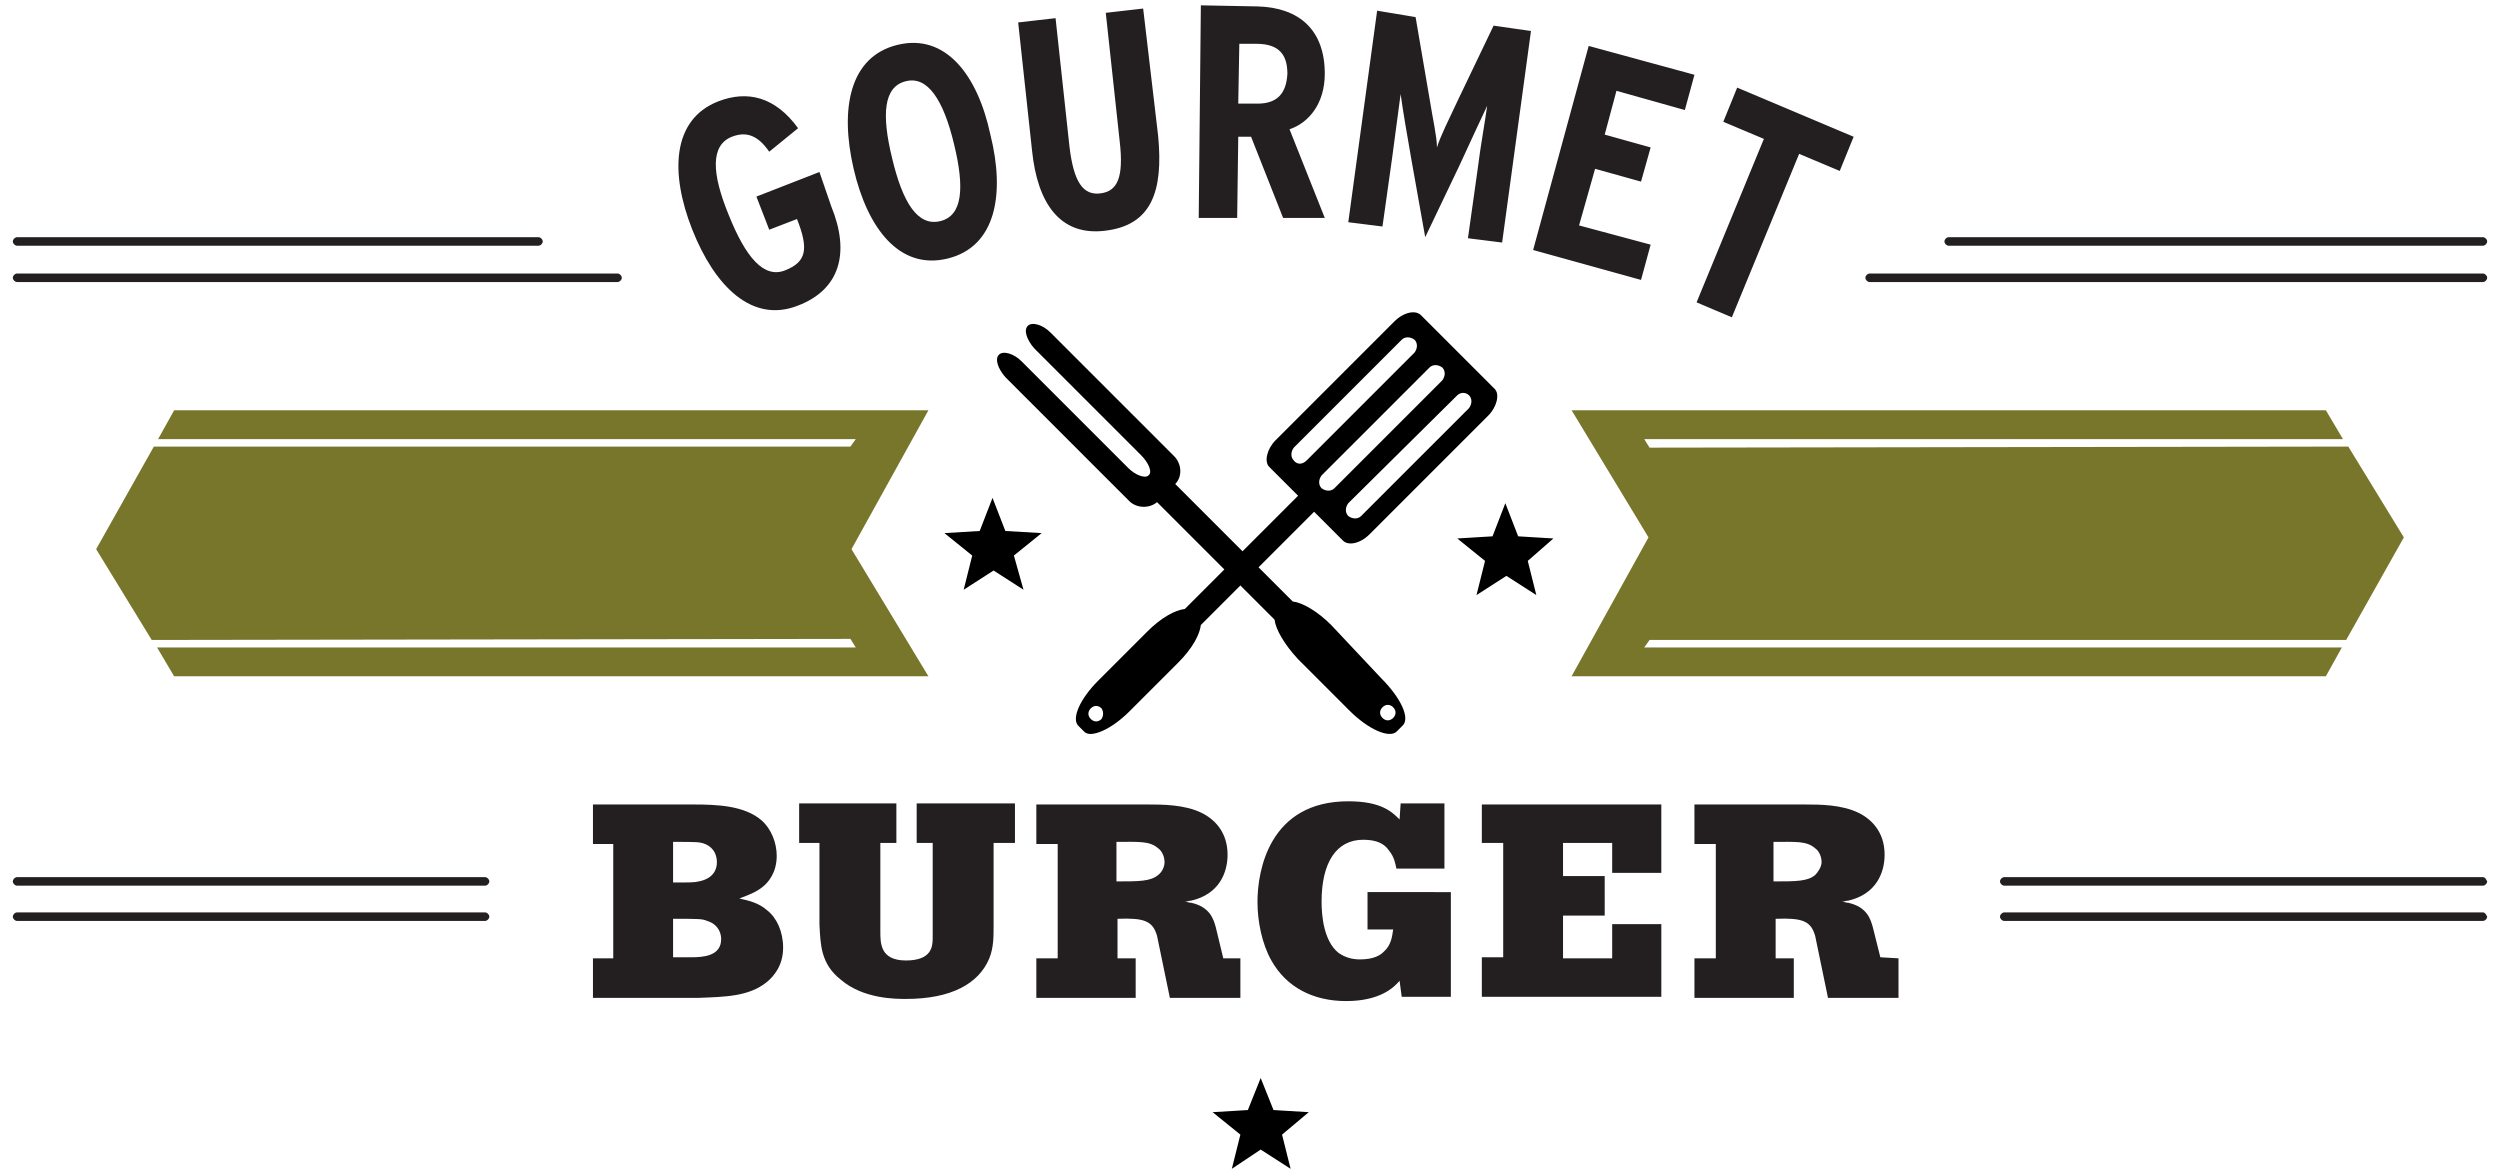 <?xml version="1.0" encoding="UTF-8"?> <svg xmlns="http://www.w3.org/2000/svg" id="Layer_1" x="0" y="0" viewBox="0 0 234 110" xml:space="preserve"><style>.st0{fill:#77762a}.st1{fill:#231f20}</style><path class="st0" d="M147.1 63.3h70.6l1.5-2.7h-65.3l.5-.7h65.2l5.4-9.6-5.2-8.5-65.4.1-.5-.8h65.4l-1.6-2.7h-70.6l7.2 11.9zM86.9 38.4H16.3l-1.5 2.7h65.3l-.5.7H14.4L9 51.4l5.2 8.5 65.4-.1.5.8H14.7l1.6 2.7h70.6l-7.2-11.9z"></path><path d="M122.5 104.1l-3.3-.2-1.2-3-1.2 3-3.3.2 2.6 2.1-.8 3.2 2.7-1.8 2.8 1.8-.8-3.2zM145.4 50.4l-3.3-.2-1.2-3.1-1.2 3.1-3.3.2 2.6 2.1-.8 3.2 2.8-1.8 2.8 1.8-.8-3.2 2.4-2.1zm-51.3-.7l-1.2-3.1-1.2 3.1-3.3.2L91 52l-.8 3.2 2.8-1.8 2.8 1.8-.9-3.2 2.6-2.1-3.4-.2zm30.5 8.8c-1.3-1.3-2.7-2.1-3.6-2.2l-3.2-3.2 5.2-5.2 2.7 2.7c.5.5 1.6.3 2.5-.6l11.1-11.1c.8-.8 1.1-2 .6-2.5l-6.9-6.9c-.5-.5-1.6-.3-2.5.6l-11.1 11.1c-.8.8-1.1 2-.6 2.5l2.7 2.7-5.2 5.2-6.3-6.3c.7-.7.6-1.9-.1-2.6L98.3 31.1c-.7-.7-1.7-1-2.1-.6-.4.4-.1 1.3.6 2.1l10 10c.7.7 1.1 1.6.7 1.9-.3.3-1.2 0-1.9-.7l-10-10c-.7-.7-1.7-1-2.1-.6-.4.4-.1 1.3.6 2.1l11.6 11.6c.7.7 1.9.7 2.6.1l6.3 6.3-3.7 3.7c-.9.1-2.2.8-3.5 2.1l-4.6 4.6c-1.7 1.7-2.5 3.5-1.9 4.2l.6.6c.6.6 2.5-.2 4.2-1.9l4.6-4.6c1.3-1.3 2-2.6 2.1-3.5l3.7-3.7 3.2 3.2c.1.9.9 2.3 2.2 3.7l4.8 4.8c1.8 1.8 3.7 2.6 4.4 2l.6-.6c.7-.7-.2-2.6-2-4.4l-4.7-5zM137.5 37c.3.3.3.8 0 1.2l-10.1 10.1c-.3.3-.8.3-1.2 0-.3-.3-.3-.8 0-1.2L136.4 37c.3-.3.8-.3 1.1 0zm-3.7-2.6c.3-.3.8-.3 1.2 0 .3.3.3.8 0 1.2l-10.1 10.1c-.3.3-.8.3-1.2 0-.3-.3-.3-.8 0-1.2l10.1-10.1zm-12.7 8.7c-.3-.3-.3-.8 0-1.2l10.1-10.1c.3-.3.8-.3 1.2 0 .3.3.3.8 0 1.2l-10.1 10.1c-.4.4-.9.4-1.2 0zm-18 24.2c-.3.3-.7.3-1 0-.3-.3-.3-.7 0-1 .3-.3.7-.3 1 0 .2.3.2.7 0 1zm27.3-1.1c.3.3.3.7 0 1-.3.3-.7.3-1 0-.3-.3-.3-.7 0-1 .3-.3.7-.3 1 0z"></path><path class="st1" d="M76.7 16.1l-5.9 2.3 1.2 3.1 2.6-1c1.1 2.8.9 4-1.1 4.8-2 .8-3.7-1.2-5.3-5.2-1.6-3.9-1.7-6.5.3-7.3 1.3-.5 2.4-.2 3.5 1.4l2.7-2.2c-2.1-2.9-4.7-3.6-7.5-2.5-4.3 1.7-4.5 6.7-2.4 12s5.6 8.8 9.9 7.1c3.9-1.5 4.9-4.9 3.1-9.3l-1.1-3.2zM107 .8l-3.5.4 1.3 12c.4 3.4-.2 4.7-1.8 4.9-1.6.2-2.5-1-2.9-4.4l-1.3-12-3.5.4 1.3 12c.5 4.9 2.6 8 6.8 7.5 4.4-.5 5.5-3.7 5-8.9L107 .8zM84 4.2c-4.5 1.1-5.4 6-4.1 11.6 1.3 5.6 4.3 9.5 8.8 8.4 4.5-1.1 5.4-6 4-11.6C91.5 7 88.5 3.1 84 4.2zm4 16.5c-2.1.5-3.5-1.7-4.5-5.9-1-4.1-.8-6.7 1.3-7.2 2-.5 3.5 1.7 4.5 5.9 1 4.1.8 6.7-1.3 7.2zm74.6-12.5l-1.3 3.2 3.8 1.6-6.3 15.3 3.3 1.4 6.3-15.3 3.8 1.6 1.3-3.2-10.9-4.6zm-19.1 15.2l10.1 2.8.9-3.3-6.7-1.8 1.5-5.3 4.3 1.2.9-3.2-4.3-1.2 1.1-4.1 6.4 1.8.9-3.3-9.9-2.7-5.2 19.1zm-7.1-13.9c-.8 1.7-1.6 3.3-1.9 4.3 0-1-.4-2.7-.7-4.6l-1.3-7.6-3.6-.6-2.7 19.8 3.2.4.9-6.4c.3-2.3.6-4.5.8-6 .2 1.5.6 3.8 1 6.1l1.3 7.3 3.2-6.7c1-2.2 2-4.3 2.6-5.6-.2 1.5-.6 3.6-.9 6l-.9 6.4 3.2.4 2.7-19.8-3.5-.5-3.4 7.1zM124 6.9c0-4.1-2.4-6.2-6.3-6.3l-5.3-.1-.2 19.9h3.6l.1-7.6h1.2l3 7.6h3.9l-3.3-8.3c1.8-.6 3.3-2.4 3.3-5.2zm-6.3 2.8h-1.8l.1-5.6h1.6c2.1 0 2.9 1 2.9 2.8-.1 1.9-1 2.8-2.8 2.8zM45.4 82.1H1.6c-.2 0-.4.2-.4.4s.2.4.4.4h43.8c.2 0 .4-.2.4-.4s-.2-.4-.4-.4zM1.6 23h48.8c.2 0 .4-.2.4-.4s-.2-.4-.4-.4H1.6c-.2 0-.4.2-.4.4s.2.4.4.4zm180.8 0h50c.2 0 .4-.2.4-.4s-.2-.4-.4-.4h-50c-.2 0-.4.2-.4.4s.2.4.4.4zm-137 62.4H1.6c-.2 0-.4.2-.4.4s.2.4.4.4h43.8c.2 0 .4-.2.4-.4s-.2-.4-.4-.4zm187-59.8H175c-.2 0-.4.2-.4.4s.2.4.4.4h57.4c.2 0 .4-.2.4-.4s-.2-.4-.4-.4zm0 56.5h-44.8c-.2 0-.4.2-.4.4s.2.4.4.4h44.8c.2 0 .4-.2.4-.4-.1-.2-.2-.4-.4-.4zM57.8 25.6H1.6c-.2 0-.4.2-.4.4s.2.4.4.4h56.2c.2 0 .4-.2.4-.4s-.2-.4-.4-.4zm174.6 59.8h-44.8c-.2 0-.4.2-.4.4s.2.4.4.4h44.8c.2 0 .4-.2.4-.4-.1-.2-.2-.4-.4-.4zM85.8 78.9h1.5v8.9c0 .8-.1 2.1-2.5 2.1s-2.4-1.6-2.4-2.7v-8.3h1.5v-3.7h-9.1v3.7h1.9v7.6c.1 1.9.1 3.7 2 5.2 2.1 1.8 5.1 1.8 6.1 1.8 4.2 0 6.8-1.4 7.8-3.8.4-1 .4-2 .4-3v-7.8h2v-3.7h-9.2v3.7zm-14 6.3c-.8-.7-1.7-.9-2.6-1.1.8-.3 1.6-.6 2.2-1.1.5-.4 1.3-1.3 1.3-2.9 0-1.2-.5-2.5-1.4-3.3-1.6-1.4-4.2-1.5-6.4-1.5h-9.4V79h1.9v10.7h-1.9v3.7h9.9c2.4-.1 4.7-.1 6.4-1.5.6-.5 1.5-1.5 1.5-3.2 0-1.5-.6-2.8-1.5-3.5zM63 78.8c2.2 0 2.5 0 3 .2s1.1.7 1.1 1.7c0 1.3-1.1 1.7-1.7 1.8-.4.1-.7.1-2.4.1v-3.8zm1.7 10.8H63V86c2.5 0 2.7 0 3.2.2.7.2 1.3.8 1.3 1.7 0 1.6-1.7 1.7-2.8 1.7zm49.1-2.8c-.2-.7-.5-1.9-2.3-2.3-.2 0-.4-.1-.6-.1.2 0 .4-.1.6-.1 2.6-.6 3.4-2.6 3.4-4.3 0-2.1-1.2-3.3-2.4-3.9-1.6-.8-3.7-.8-5.1-.8H97V79h2v10.7h-2v3.7h9.3v-3.7h-1.7V86c2.5-.1 3.3.2 3.7 1.6l1.2 5.8h6.6v-3.7h-1.6l-.7-2.9zm-5.4-4.9c-.7.6-1.8.6-3.9.6v-3.7c2.1 0 3.1-.1 3.9.6.3.2.6.7.6 1.3 0 .4-.2.9-.6 1.2zM128 87h2.4c-.1.7-.2 1.5-.9 2.1-.3.3-.9.7-2.2.7-.8 0-1.4-.2-2-.6-1.4-1.1-1.6-3.5-1.6-4.8 0-3.7 1.4-5.8 3.9-5.8 1.3 0 2 .4 2.4 1 .5.6.6 1.2.7 1.7h4.5v-6.1h-4.1l-.1 1.5c-.7-.7-1.7-1.7-4.8-1.7-7.4 0-8.5 6.5-8.5 9.4 0 1.8.4 3.9 1.3 5.5 1.4 2.5 3.9 3.8 7 3.8 3.2 0 4.5-1.3 5-1.9l.2 1.5h4.6v-9.8H128V87zm48 2.6l-.7-2.8c-.2-.7-.5-1.9-2.3-2.3-.2 0-.4-.1-.6-.1.2 0 .4-.1.6-.1 2.6-.6 3.4-2.6 3.4-4.3 0-2.1-1.2-3.3-2.4-3.9-1.6-.8-3.7-.8-5.1-.8h-10.3V79h2v10.7h-2v3.7h9.3v-3.7h-1.7V86c2.5-.1 3.3.2 3.7 1.6l1.2 5.8h6.6v-3.7l-1.7-.1zm-6.1-7.7c-.7.6-1.8.6-3.9.6v-3.7c2.1 0 3.1-.1 3.9.6.3.2.6.7.6 1.3 0 .4-.3.9-.6 1.2zm-31.2-3h2v10.7h-2v3.7h16.8v-6.8h-4.6v3.2h-4.6v-4h3.9V82h-3.9v-3.1h4.6v2.8h4.6v-6.4h-16.8v3.6z"></path></svg> 